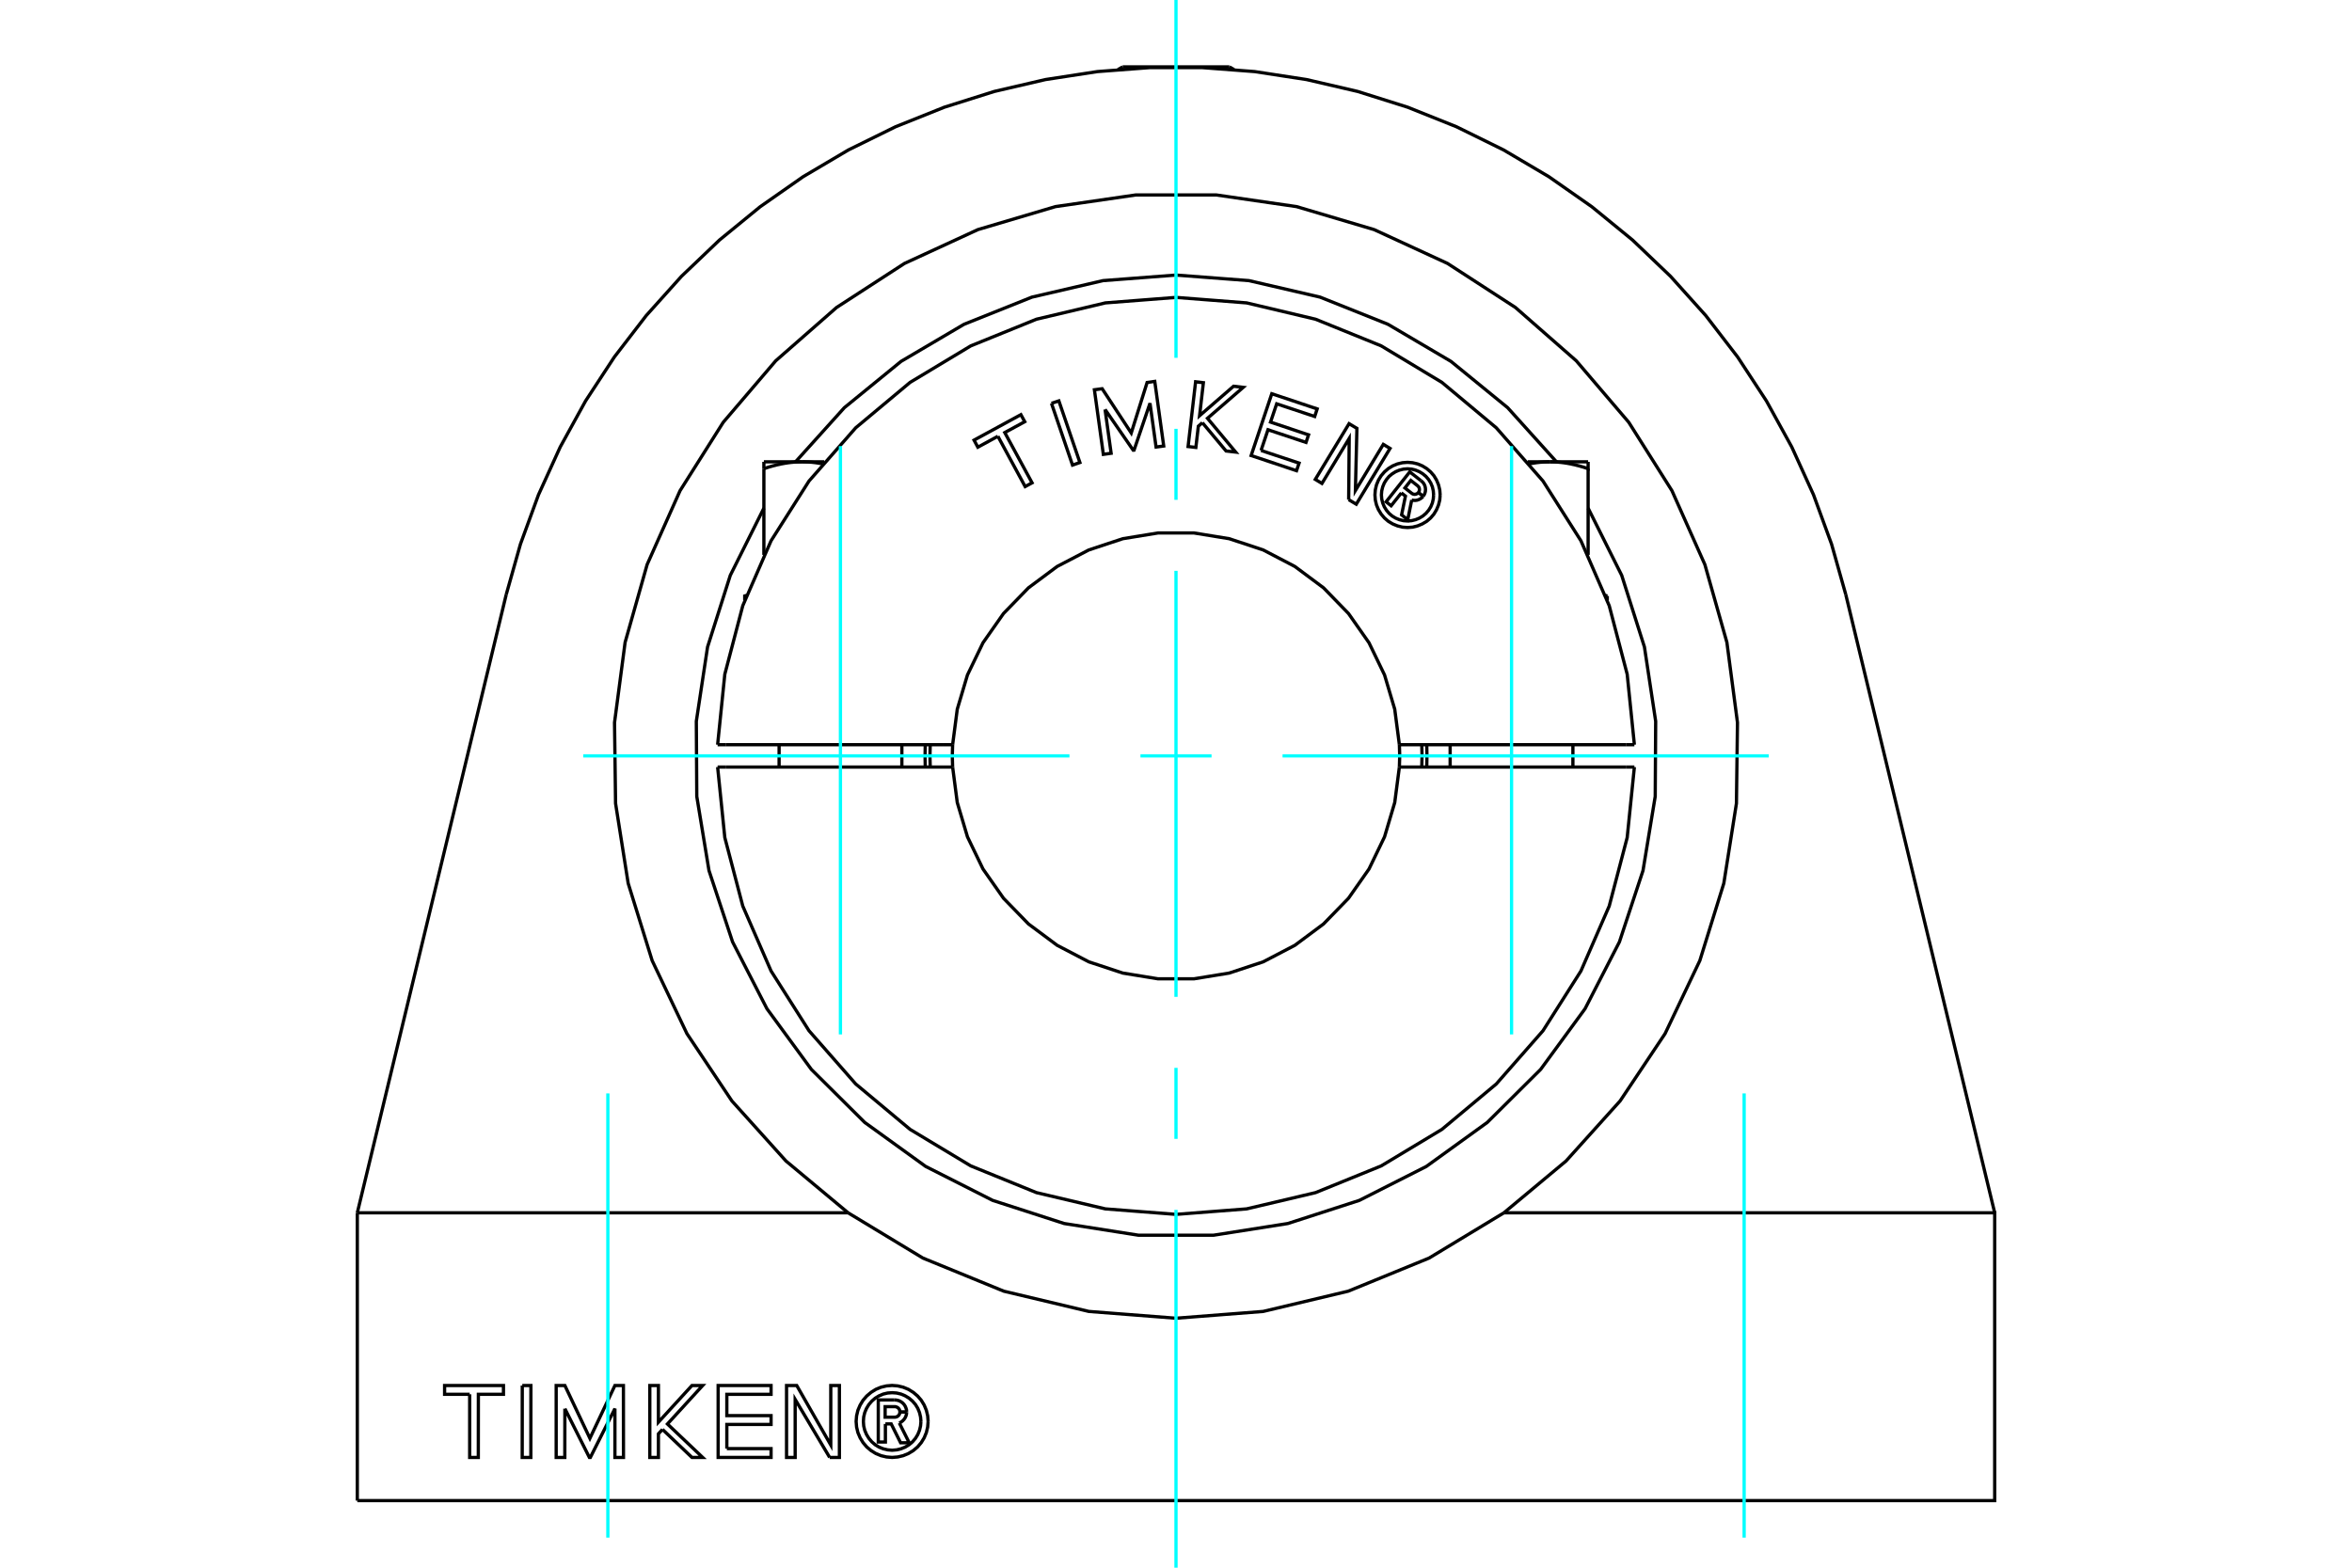 <?xml version="1.0" standalone="no"?>
<!DOCTYPE svg PUBLIC "-//W3C//DTD SVG 1.1//EN"
	"http://www.w3.org/Graphics/SVG/1.1/DTD/svg11.dtd">
<svg xmlns="http://www.w3.org/2000/svg" height="100%" width="100%" viewBox="0 0 36000 24000">
	<rect x="-1800" y="-1200" width="39600" height="26400" style="fill:#FFF"/>
	<g style="fill:none; fill-rule:evenodd" transform="matrix(1 0 0 1 0 0)">
		<g style="fill:none; stroke:#000; stroke-width:50; shape-rendering:geometricPrecision">
			<polyline points="13552,21799 13552,22076 13443,22076 13443,21432 13683,21432"/>
			<polyline points="13877,21614 13875,21584 13867,21556 13855,21528 13839,21503 13819,21481 13796,21463 13770,21448 13742,21438 13713,21433 13683,21432"/>
			<polyline points="13877,21614 13774,21614 13773,21601 13770,21589 13765,21577 13758,21567 13750,21557 13740,21549 13729,21543 13717,21538 13705,21535 13692,21535 13548,21535 13548,21696 13694,21696 13706,21695 13718,21692 13730,21688 13741,21681 13750,21673 13759,21664 13765,21653 13770,21641 13773,21629 13774,21617 13877,21617"/>
			<polyline points="13765,21785 13792,21771 13816,21752 13837,21730 13854,21705 13867,21677 13875,21647 13877,21617"/>
			<polyline points="13765,21785 13917,22088 13785,22088 13641,21799 13552,21799"/>
			<polyline points="11125,22177 11802,22177 11802,22312 10992,22312 10992,21211 11802,21211 11802,21346 11125,21346 11125,21672 11802,21672 11802,21807 11125,21807 11125,22177"/>
			<polyline points="8646,21565 8645,22312 8513,22312 8513,21211 8646,21211 9029,22020 9412,21211 9542,21211 9543,22312 9412,22312 9412,21565 9036,22312 9021,22312 8646,21565"/>
			<polyline points="7189,21346 6805,21346 6805,21211 7706,21211 7706,21346 7322,21346 7321,22312 7189,22312 7189,21346"/>
			<polyline points="7994,21211 8126,21211 8125,22312 7993,22312 7994,21211"/>
			<polyline points="10140,21883 10078,21951 10078,22312 9946,22312 9946,21211 10078,21211 10078,21772 10591,21211 10755,21211 10216,21800 10755,22312 10591,22312 10140,21883"/>
			<polyline points="12699,22312 12171,21424 12171,22312 12039,22312 12039,21211 12195,21211 12716,22122 12716,21211 12848,21211 12848,22312 12699,22312"/>
			<polyline points="14206,21761 14199,21675 14179,21591 14146,21511 14101,21437 14045,21372 13979,21316 13905,21270 13825,21237 13741,21217 13655,21210 13569,21217 13485,21237 13405,21270 13332,21316 13266,21372 13210,21437 13165,21511 13131,21591 13111,21675 13104,21761 13111,21847 13131,21931 13165,22011 13210,22085 13266,22151 13332,22207 13405,22252 13485,22285 13569,22305 13655,22312 13741,22305 13825,22285 13905,22252 13979,22207 14045,22151 14101,22085 14146,22011 14179,21931 14199,21847 14206,21761"/>
			<polyline points="14096,21761 14090,21692 14074,21625 14048,21561 14012,21502 13967,21450 13914,21405 13855,21369 13791,21342 13724,21326 13655,21321 13586,21326 13519,21342 13455,21369 13396,21405 13344,21450 13299,21502 13263,21561 13236,21625 13220,21692 13215,21761 13220,21830 13236,21897 13263,21961 13299,22020 13344,22073 13396,22118 13455,22154 13519,22180 13586,22196 13655,22202 13724,22196 13791,22180 13855,22154 13914,22118 13967,22073 14012,22020 14048,21961 14074,21897 14090,21830 14096,21761"/>
			<polyline points="18000,4211 16884,4296 15794,4549 14755,4965 13791,5533 12924,6241 12175,7072"/>
			<polyline points="11692,7779 11178,8808 10830,9905 10658,11042 10665,12193 10852,13328 11213,14420 11739,15443 12419,16372 13235,17183 14168,17857 15194,18377 16288,18731 17425,18910 18575,18910 19712,18731 20806,18377 21832,17857 22765,17183 23581,16372 24261,15443 24787,14420 25148,13328 25335,12193 25342,11042 25170,9905 24822,8808 24308,7779"/>
			<polyline points="23825,7072 23076,6241 22209,5533 21245,4965 20206,4549 19116,4296 18000,4211"/>
			<polyline points="12981,18567 12030,17774 11202,16854 10514,15824 9982,14706 9615,13523 9422,12300 9406,11062 9568,9834 9905,8643 10409,7512 11070,6465 11874,5523 12805,4707 13844,4033 14968,3515 16155,3163 17381,2985 18619,2985 19845,3163 21032,3515 22156,4033 23195,4707 24126,5523 24930,6465 25591,7512 26095,8643 26432,9834 26594,11062 26578,12300 26385,13523 26018,14706 25486,15824 24798,16854 23970,17774 23019,18567"/>
			<polyline points="12981,18567 14126,19260 15364,19767 16666,20077 18000,20181 19334,20077 20636,19767 21874,19260 23019,18567"/>
			<line x1="12981" y1="18567" x2="5469" y2="18567"/>
			<line x1="5469" y1="22973" x2="5469" y2="18567"/>
			<polyline points="5469,22973 30531,22973 30531,18567 23019,18567"/>
			<line x1="28252" y1="9103" x2="30531" y2="18567"/>
			<polyline points="7748,9103 7966,8330 8242,7575 8575,6843 8963,6138 9403,5466 9893,4829 10430,4231 11012,3675 11634,3166 12293,2705 12985,2296 13706,1941 14452,1642 15219,1400 16002,1218 16796,1096 17598,1035 18402,1035 19204,1096 19998,1218 20781,1400 21548,1642 22294,1941 23015,2296 23707,2705 24366,3166 24988,3675 25570,4231 26107,4829 26597,5466 27037,6138 27425,6843 27758,7575 28034,8330 28252,9103"/>
			<line x1="5469" y1="18567" x2="7748" y2="9103"/>
			<line x1="17183" y1="1024" x2="18817" y2="1024"/>
			<line x1="17183" y1="1024" x2="17112" y2="1065"/>
			<line x1="18888" y1="1065" x2="18817" y2="1024"/>
			<line x1="11422" y1="9124" x2="11399" y2="9124"/>
			<polyline points="12278,7070 12287,7070 12296,7070 12305,7070 12314,7070 12322,7071 12331,7071 12340,7071 12349,7072 12358,7072 12366,7072 12375,7073 12384,7074 12393,7074 12402,7075 12411,7076 12419,7076 12428,7077 12437,7078 12446,7079 12455,7080 12464,7081 12472,7082 12481,7083 12490,7084 12499,7086 12508,7087 12517,7088 12526,7090 12535,7091 12544,7093 12553,7094 12562,7096 12571,7097 12580,7099 12589,7101"/>
			<polyline points="11692,7175 11710,7169 11729,7163 11747,7157 11765,7151 11783,7146 11801,7141 11818,7136 11836,7131 11853,7127 11870,7123 11887,7118 11904,7114 11921,7111 11938,7107 11954,7103 11971,7100 11988,7097 12004,7094 12020,7091 12037,7089 12053,7086 12069,7084 12085,7082 12101,7080 12118,7078 12134,7077 12150,7075 12166,7074 12182,7073 12198,7072 12214,7071 12230,7071 12246,7070 12262,7070 12278,7070"/>
			<line x1="11692" y1="8495" x2="11692" y2="7175"/>
			<line x1="11692" y1="7070" x2="11692" y2="7175"/>
			<polyline points="11692,7070 12278,7070 12616,7070"/>
			<line x1="24601" y1="9124" x2="24578" y2="9124"/>
			<polyline points="23411,7101 23420,7099 23429,7097 23438,7096 23447,7094 23456,7093 23465,7091 23474,7090 23483,7088 23492,7087 23501,7086 23510,7084 23519,7083 23528,7082 23536,7081 23545,7080 23554,7079 23563,7078 23572,7077 23581,7076 23589,7076 23598,7075 23607,7074 23616,7074 23625,7073 23634,7072 23642,7072 23651,7072 23660,7071 23669,7071 23678,7071 23686,7070 23695,7070 23704,7070 23713,7070 23722,7070"/>
			<line x1="23384" y1="7070" x2="23722" y2="7070"/>
			<line x1="24308" y1="8495" x2="24308" y2="7175"/>
			<polyline points="23722,7070 23738,7070 23754,7070 23770,7071 23786,7071 23802,7072 23818,7073 23834,7074 23850,7075 23866,7077 23882,7078 23899,7080 23915,7082 23931,7084 23947,7086 23963,7089 23980,7091 23996,7094 24012,7097 24029,7100 24046,7103 24062,7107 24079,7111 24096,7114 24113,7118 24130,7123 24147,7127 24164,7131 24182,7136 24199,7141 24217,7146 24235,7151 24253,7157 24271,7163 24290,7169 24308,7175 24308,7070"/>
			<line x1="23722" y1="7070" x2="24308" y2="7070"/>
			<polyline points="21449,7546 21293,7743 21216,7682 21578,7224 21748,7358"/>
			<polyline points="21784,7597 21799,7574 21810,7549 21817,7523 21819,7496 21817,7469 21811,7443 21801,7418 21787,7395 21769,7375 21748,7358"/>
			<polyline points="21784,7597 21711,7539 21717,7529 21722,7519 21725,7507 21726,7496 21725,7484 21723,7473 21719,7462 21713,7453 21705,7444 21697,7436 21594,7355 21504,7470 21608,7552 21617,7558 21627,7563 21638,7566 21649,7568 21661,7567 21672,7565 21683,7561 21693,7556 21702,7549 21710,7541 21783,7599"/>
			<polyline points="21608,7655 21635,7660 21663,7661 21691,7657 21717,7648 21742,7635 21764,7619 21783,7599"/>
			<polyline points="21608,7655 21547,7956 21453,7882 21512,7595 21449,7546"/>
			<polyline points="19302,6896 19884,7090 19845,7206 19150,6974 19466,6028 20161,6260 20123,6376 19541,6182 19447,6462 20029,6657 19990,6773 19408,6579 19302,6896"/>
			<polyline points="16914,6268 17007,6939 16888,6956 16751,5967 16870,5951 17315,6629 17558,5855 17675,5839 17812,6828 17695,6844 17602,6173 17358,6891 17345,6892 16914,6268"/>
			<polyline points="15274,6679 14967,6846 14909,6738 15626,6348 15685,6456 15379,6622 15797,7392 15691,7449 15274,6679"/>
			<polyline points="16094,6175 16207,6137 16529,7081 16416,7120 16094,6175"/>
			<polyline points="18404,6471 18342,6525 18304,6850 18185,6836 18300,5845 18419,5859 18361,6364 18881,5913 19029,5930 18482,6404 18913,6921 18766,6904 18404,6471"/>
			<polyline points="20643,7649 20651,6712 20234,7401 20132,7339 20649,6486 20769,6558 20746,7510 21173,6803 21276,6865 20759,7719 20643,7649"/>
			<polyline points="22043,7577 22037,7499 22018,7422 21988,7350 21948,7283 21897,7224 21837,7173 21770,7132 21698,7102 21622,7084 21544,7078 21466,7084 21390,7102 21317,7132 21250,7173 21191,7224 21140,7283 21099,7350 21069,7422 21051,7499 21045,7577 21051,7655 21069,7731 21099,7803 21140,7870 21191,7930 21250,7981 21317,8021 21390,8051 21466,8070 21544,8076 21622,8070 21698,8051 21770,8021 21837,7981 21897,7930 21948,7870 21988,7803 22018,7731 22037,7655 22043,7577"/>
			<polyline points="21943,7577 21938,7514 21924,7453 21900,7395 21867,7342 21826,7294 21778,7254 21725,7221 21667,7197 21606,7182 21544,7177 21481,7182 21420,7197 21362,7221 21309,7254 21261,7294 21221,7342 21188,7395 21164,7453 21149,7514 21144,7577 21149,7639 21164,7700 21188,7758 21221,7811 21261,7859 21309,7900 21362,7932 21420,7956 21481,7971 21544,7976 21606,7971 21667,7956 21725,7932 21778,7900 21826,7859 21867,7811 21900,7758 21924,7700 21938,7639 21943,7577"/>
			<line x1="14443" y1="11401" x2="14581" y2="11401"/>
			<line x1="11114" y1="11401" x2="14443" y2="11401"/>
			<line x1="10984" y1="11401" x2="11114" y2="11401"/>
			<line x1="11114" y1="11743" x2="10984" y2="11743"/>
			<line x1="14443" y1="11743" x2="11114" y2="11743"/>
			<line x1="14581" y1="11743" x2="14443" y2="11743"/>
			<line x1="21557" y1="11743" x2="21419" y2="11743"/>
			<line x1="24886" y1="11743" x2="21557" y2="11743"/>
			<line x1="25016" y1="11743" x2="24886" y2="11743"/>
			<polyline points="14238,11401 14234,11572 14238,11743"/>
			<polyline points="14581,11401 14576,11572 14581,11743"/>
			<polyline points="21762,11743 21766,11572 21762,11401"/>
			<polyline points="21419,11743 21424,11572 21419,11401"/>
			<line x1="24886" y1="11401" x2="25016" y2="11401"/>
			<line x1="21557" y1="11401" x2="24886" y2="11401"/>
			<line x1="21419" y1="11401" x2="21557" y2="11401"/>
			<polyline points="10984,11743 11094,12822 11369,13871 11802,14865 12383,15780 13098,16595 13930,17290 14859,17849 15864,18258 16919,18507 18000,18591 19081,18507 20136,18258 21141,17849 22070,17290 22902,16595 23617,15780 24198,14865 24631,13871 24906,12822 25016,11743"/>
			<polyline points="14581,11743 14652,12286 14808,12811 15046,13304 15360,13752 15742,14145 16181,14472 16666,14725 17186,14897 17726,14985 18274,14985 18814,14897 19334,14725 19819,14472 20258,14145 20640,13752 20954,13304 21192,12811 21348,12286 21419,11743"/>
			<polyline points="21419,11401 21348,10858 21192,10333 20954,9840 20640,9392 20258,8999 19819,8672 19334,8419 18814,8247 18274,8159 17726,8159 17186,8247 16666,8419 16181,8672 15742,8999 15360,9392 15046,9840 14808,10333 14652,10858 14581,11401"/>
			<polyline points="25016,11401 24906,10322 24631,9273 24198,8279 23617,7364 22902,6549 22070,5854 21141,5295 20136,4887 19081,4637 18000,4553 16919,4637 15864,4887 14859,5295 13930,5854 13098,6549 12383,7364 11802,8279 11369,9273 11094,10322 10984,11401"/>
			<polyline points="21838,11743 21841,11572 21838,11401"/>
			<polyline points="14162,11401 14159,11572 14162,11743"/>
			<line x1="13804" y1="11743" x2="13804" y2="11401"/>
			<line x1="11925" y1="11401" x2="11925" y2="11743"/>
			<polyline points="11425,9117 11399,9124 11399,9188"/>
			<line x1="24075" y1="11743" x2="24075" y2="11401"/>
			<line x1="22196" y1="11401" x2="22196" y2="11743"/>
			<line x1="24601" y1="9124" x2="24575" y2="9117"/>
			<line x1="24601" y1="9188" x2="24601" y2="9124"/>
		</g>
		<g style="fill:none; stroke:#0FF; stroke-width:50; shape-rendering:geometricPrecision">
			<line x1="18000" y1="24000" x2="18000" y2="18522"/>
			<line x1="18000" y1="17435" x2="18000" y2="16348"/>
			<line x1="18000" y1="15261" x2="18000" y2="8739"/>
			<line x1="18000" y1="7652" x2="18000" y2="6565"/>
			<line x1="18000" y1="5478" x2="18000" y2="0"/>
			<line x1="8927" y1="11572" x2="16369" y2="11572"/>
			<line x1="17456" y1="11572" x2="18544" y2="11572"/>
			<line x1="19631" y1="11572" x2="27073" y2="11572"/>
			<line x1="9304" y1="23540" x2="9304" y2="16739"/>
			<line x1="26696" y1="23540" x2="26696" y2="16739"/>
			<line x1="12864" y1="15836" x2="12864" y2="6830"/>
			<line x1="23136" y1="15836" x2="23136" y2="6830"/>
		</g>
	</g>
</svg>
